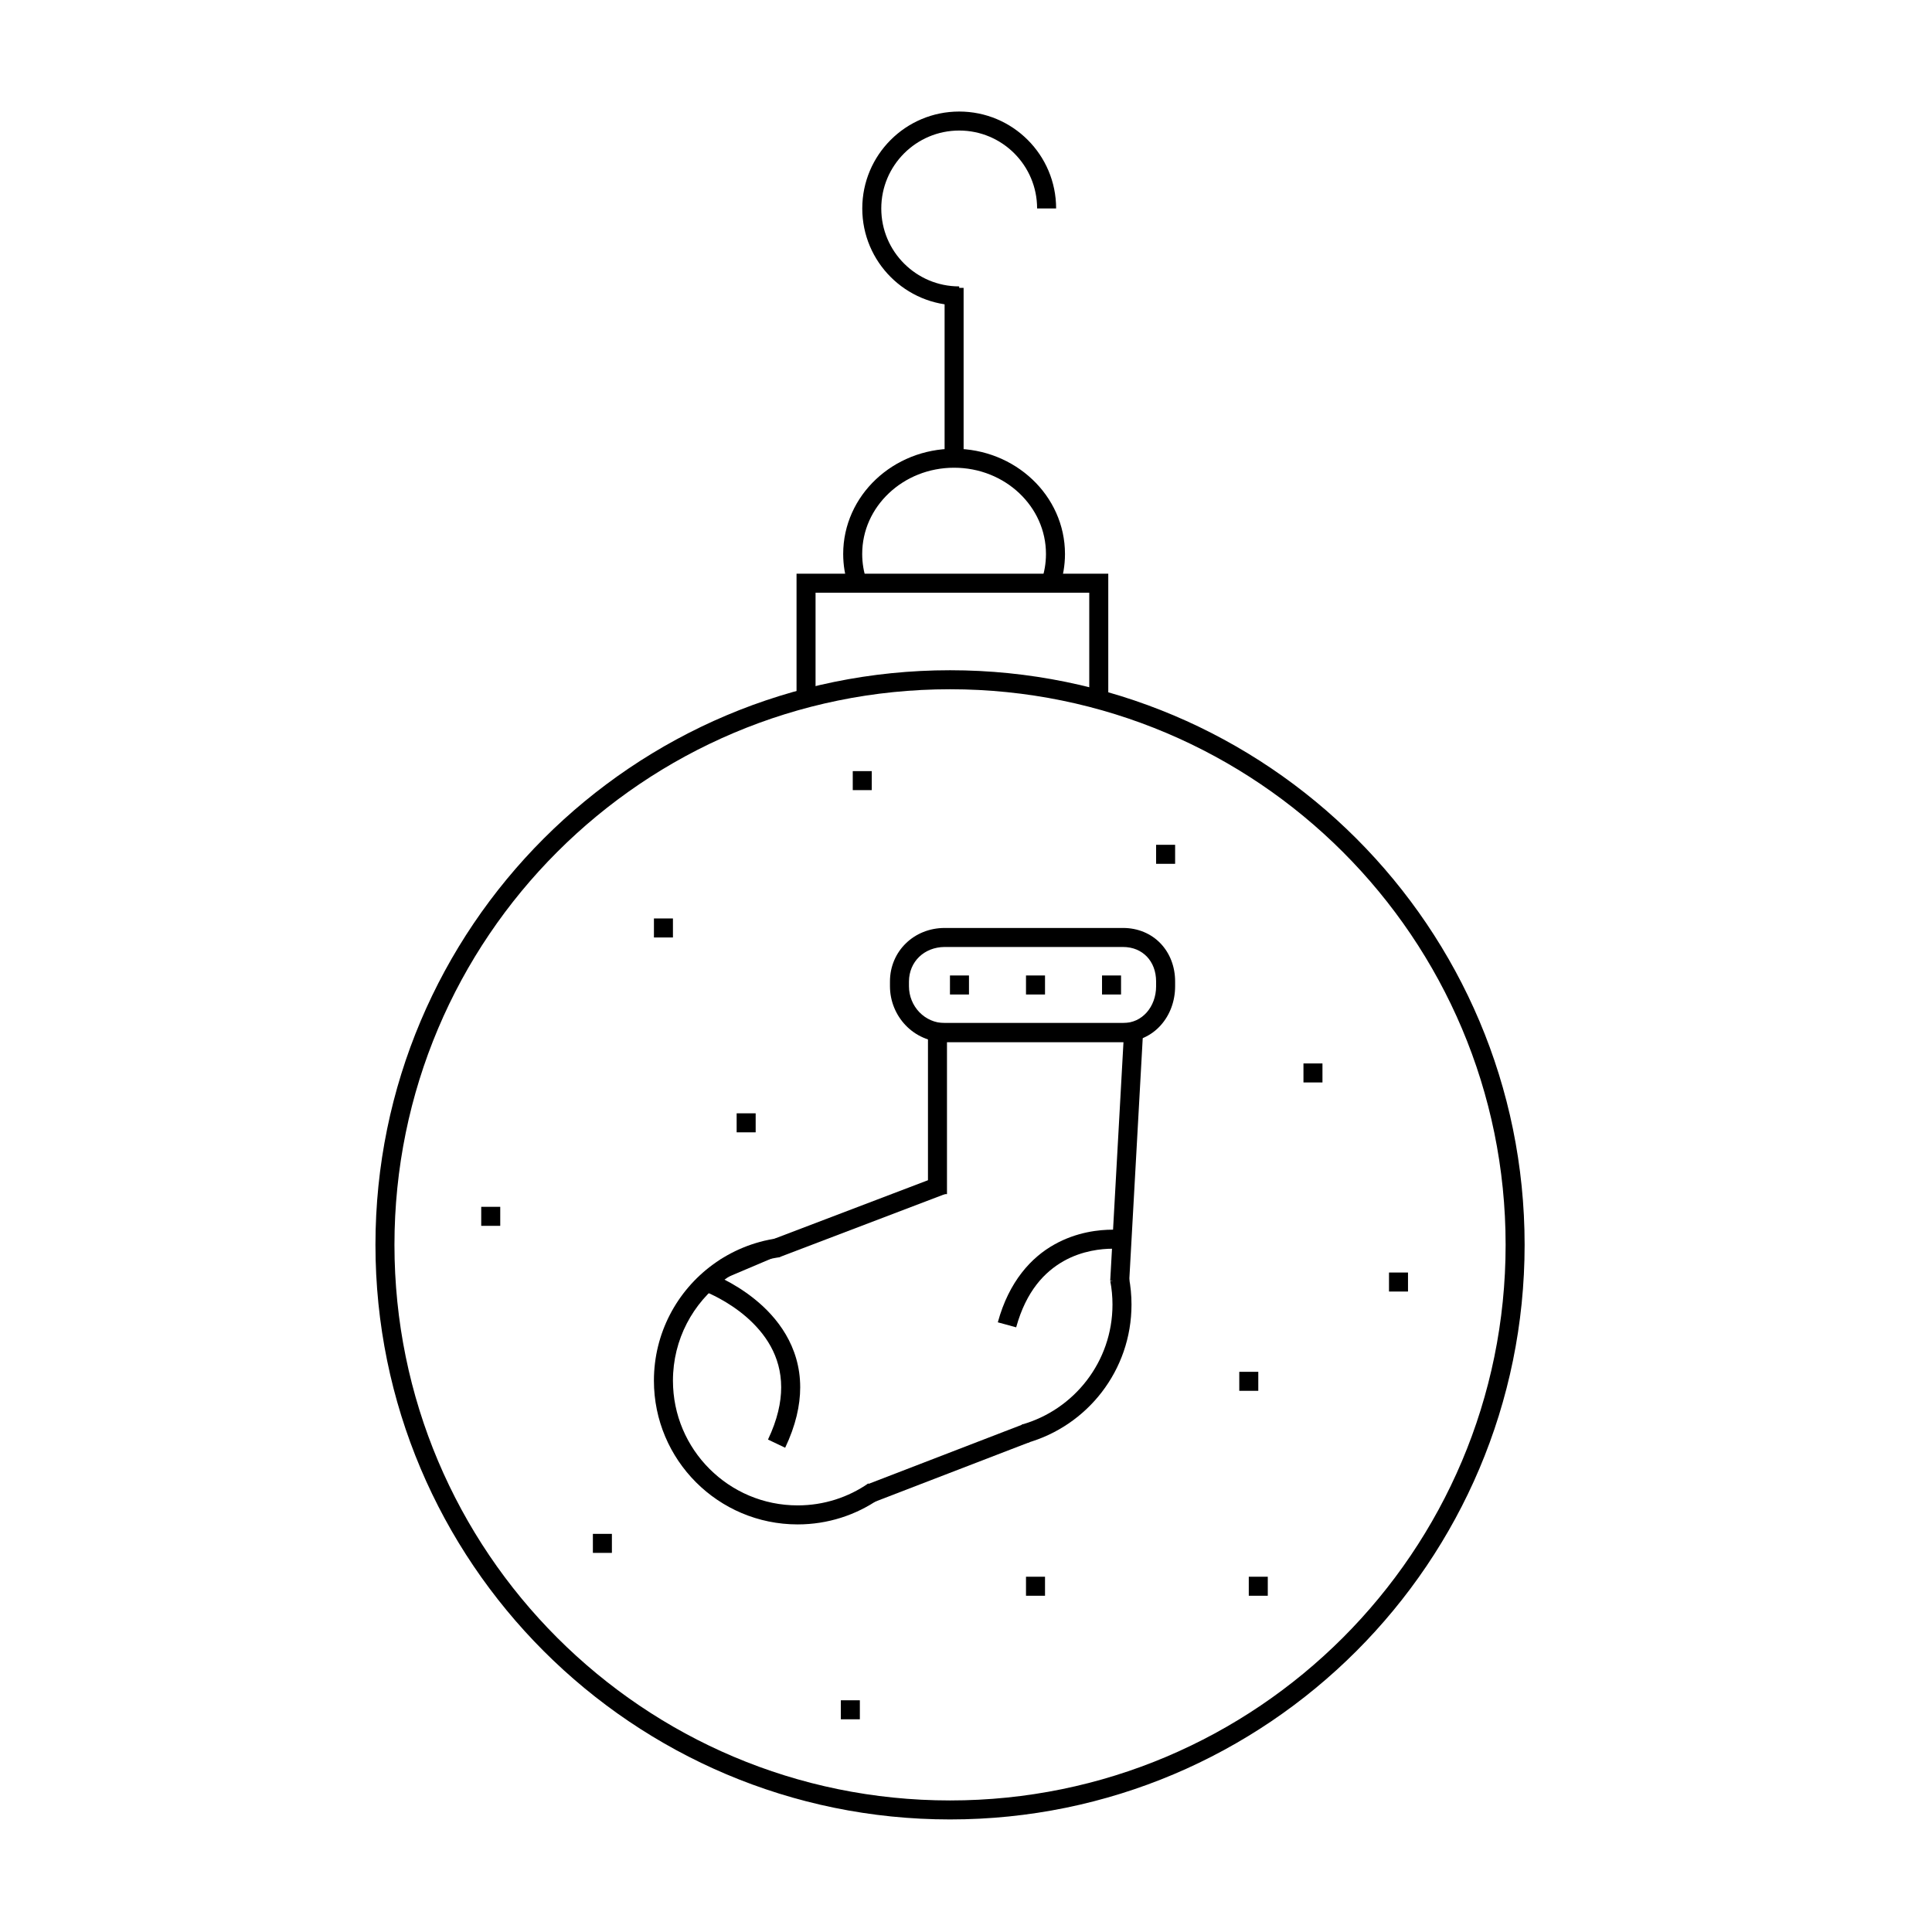 <?xml version="1.0" encoding="UTF-8"?>
<!-- Uploaded to: SVG Repo, www.svgrepo.com, Generator: SVG Repo Mixer Tools -->
<svg fill="#000000" width="800px" height="800px" version="1.1" viewBox="144 144 512 512" xmlns="http://www.w3.org/2000/svg">
 <g>
  <path d="m395.77 324.14v2.519c40.656 0 77.457 16.48 104.11 43.125 26.648 26.652 43.125 63.449 43.125 104.11 0 40.668-16.48 77.461-43.125 104.11-26.652 26.648-63.449 43.133-104.11 43.133-40.668 0-77.461-16.48-104.11-43.133-26.652-26.656-43.121-63.449-43.125-104.11 0-40.664 16.473-77.461 43.125-104.11 26.652-26.648 63.445-43.125 104.11-43.125v-5.039c-84.102 0-152.27 68.176-152.27 152.27 0 84.09 68.172 152.28 152.27 152.28 84.09 0 152.27-68.172 152.27-152.28 0-84.102-68.164-152.27-152.27-152.27z"/>
  <path d="m360.13 330.33v-29.258h72.535v29.66h5.039v-34.695h-82.613v34.293z"/>
  <path d="m373.62 297.7c-0.734-2.176-1.129-4.488-1.129-6.898 0-6.277 2.68-11.949 7.082-16.105 4.398-4.156 10.496-6.746 17.27-6.746 6.777 0 12.879 2.59 17.27 6.742 4.398 4.16 7.078 9.836 7.078 16.113 0 2.484-0.422 4.871-1.203 7.106l4.75 1.668c0.969-2.762 1.492-5.719 1.492-8.77 0-7.738-3.332-14.75-8.66-19.77-5.324-5.031-12.664-8.121-20.727-8.121-8.066 0-15.406 3.09-20.73 8.117-5.332 5.023-8.664 12.035-8.66 19.773 0 2.961 0.488 5.82 1.391 8.5z"/>
  <path d="m394.33 220.29v45.148h5.035v-45.148"/>
  <path d="m398.2 219.9c-5.707 0-10.855-2.309-14.602-6.051-3.742-3.742-6.051-8.891-6.051-14.602 0-5.707 2.309-10.855 6.051-14.602 3.742-3.742 8.891-6.047 14.602-6.051 5.707 0 10.863 2.309 14.605 6.051 3.734 3.742 6.039 8.891 6.039 14.602h5.039c0-14.184-11.488-25.688-25.684-25.688-14.188 0-25.688 11.504-25.688 25.688s11.504 25.688 25.688 25.688z"/>
  <path d="m416.14 526.39c16.008-4.516 27.715-19.211 27.719-36.656 0-2.445-0.23-4.852-0.676-7.184l-4.949 0.945c0.383 2.012 0.586 4.098 0.586 6.231 0.004 15.133-10.184 27.895-24.047 31.805z"/>
  <path d="m350.05 472.16c-6.383 0.898-12.258 3.375-17.211 7.023-9.422 6.922-15.543 18.105-15.543 30.703 0 21.039 17.055 38.098 38.094 38.098 8.012 0 15.457-2.484 21.59-6.723l-2.863-4.141c-5.324 3.672-11.758 5.824-18.727 5.824-9.133 0-17.383-3.691-23.371-9.684-5.984-5.984-9.68-14.234-9.68-23.375 0-10.941 5.309-20.621 13.492-26.648 4.301-3.16 9.391-5.309 14.922-6.082z"/>
  <path d="m346.55 472.86-11.594 4.918 1.965 4.637 11.594-4.918"/>
  <path d="m393.05 455.58-44.145 16.812 1.789 4.711 44.145-16.816"/>
  <path d="m375.68 542.05 36.188-13.941 5.168-1.988-1.812-4.699-5.16 1.984-36.191 13.953z"/>
  <path d="m394.96 460.46v-40.305h46.773l-3.512 63.223 5.027 0.277 3.809-68.539h-57.137v45.344z"/>
  <path d="m452.9 405.37h-2.519c0 2.746-0.953 5.203-2.504 6.949-1.562 1.738-3.648 2.785-6.281 2.797h-47.258c-2.637-0.004-4.961-1.094-6.688-2.863-1.711-1.781-2.766-4.227-2.766-6.883v-1.27c0.031-5.246 4.031-9.098 9.453-9.141h47.258c2.719 0.012 4.82 0.984 6.348 2.559 1.508 1.582 2.434 3.844 2.438 6.586v1.27l2.519 0.004h2.519v-1.27c0.004-3.894-1.367-7.473-3.84-10.066-2.453-2.59-6.004-4.133-9.984-4.121h-47.258c-3.981 0-7.621 1.5-10.246 4.051-2.637 2.539-4.246 6.141-4.242 10.133v1.27c0.016 7.981 6.324 14.762 14.488 14.781h47.258c4.066 0.012 7.637-1.754 10.047-4.488 2.43-2.727 3.777-6.398 3.777-10.293z"/>
  <path d="m395.75 407.55h5.039v-5.039h-5.039"/>
  <path d="m415.9 407.55h5.039v-5.039h-5.039"/>
  <path d="m436.05 407.55h5.039v-5.039h-5.039"/>
  <path d="m450.38 372.92h5.039v-5.039h-5.039"/>
  <path d="m489.43 430.86h5.035v-5.035h-5.035"/>
  <path d="m512.1 486.27h5.035v-5.039h-5.035"/>
  <path d="m472.42 512.58h5.039v-5.035h-5.039"/>
  <path d="m474.94 566.89h5.035v-5.039h-5.035"/>
  <path d="m366.83 599.63h5.039v-5.039h-5.039"/>
  <path d="m415.9 566.89h5.039v-5.039h-5.039"/>
  <path d="m301.12 555.53h5.039v-5.039h-5.039"/>
  <path d="m271.53 468.86h5.039v-5.039h-5.039"/>
  <path d="m339.22 444.08h5.039v-5.039h-5.039"/>
  <path d="m317.3 392.44h5.035v-5.039h-5.035"/>
  <path d="m369.99 353.39h5.035v-5.035h-5.035"/>
  <path d="m441.69 470.03c-0.102-0.012-1.152-0.152-2.867-0.152-3.394 0.004-9.391 0.543-15.434 3.941-6.039 3.375-11.996 9.73-14.957 20.609l4.863 1.328c2.695-9.738 7.609-14.73 12.566-17.547 4.957-2.801 10.117-3.289 12.965-3.285 0.727 0 1.285 0.031 1.664 0.059l0.414 0.039 0.105 0.012z"/>
  <path d="m330.42 486.12 0.191 0.07c1.062 0.414 6.344 2.625 11.191 6.832 4.871 4.246 9.215 10.246 9.219 18.621 0 3.969-0.977 8.551-3.496 13.855l4.551 2.168c2.785-5.863 3.984-11.215 3.984-16.02 0-10.941-6.176-18.625-12.07-23.363-5.918-4.766-11.703-6.84-11.859-6.906z"/>
 </g>
</svg>